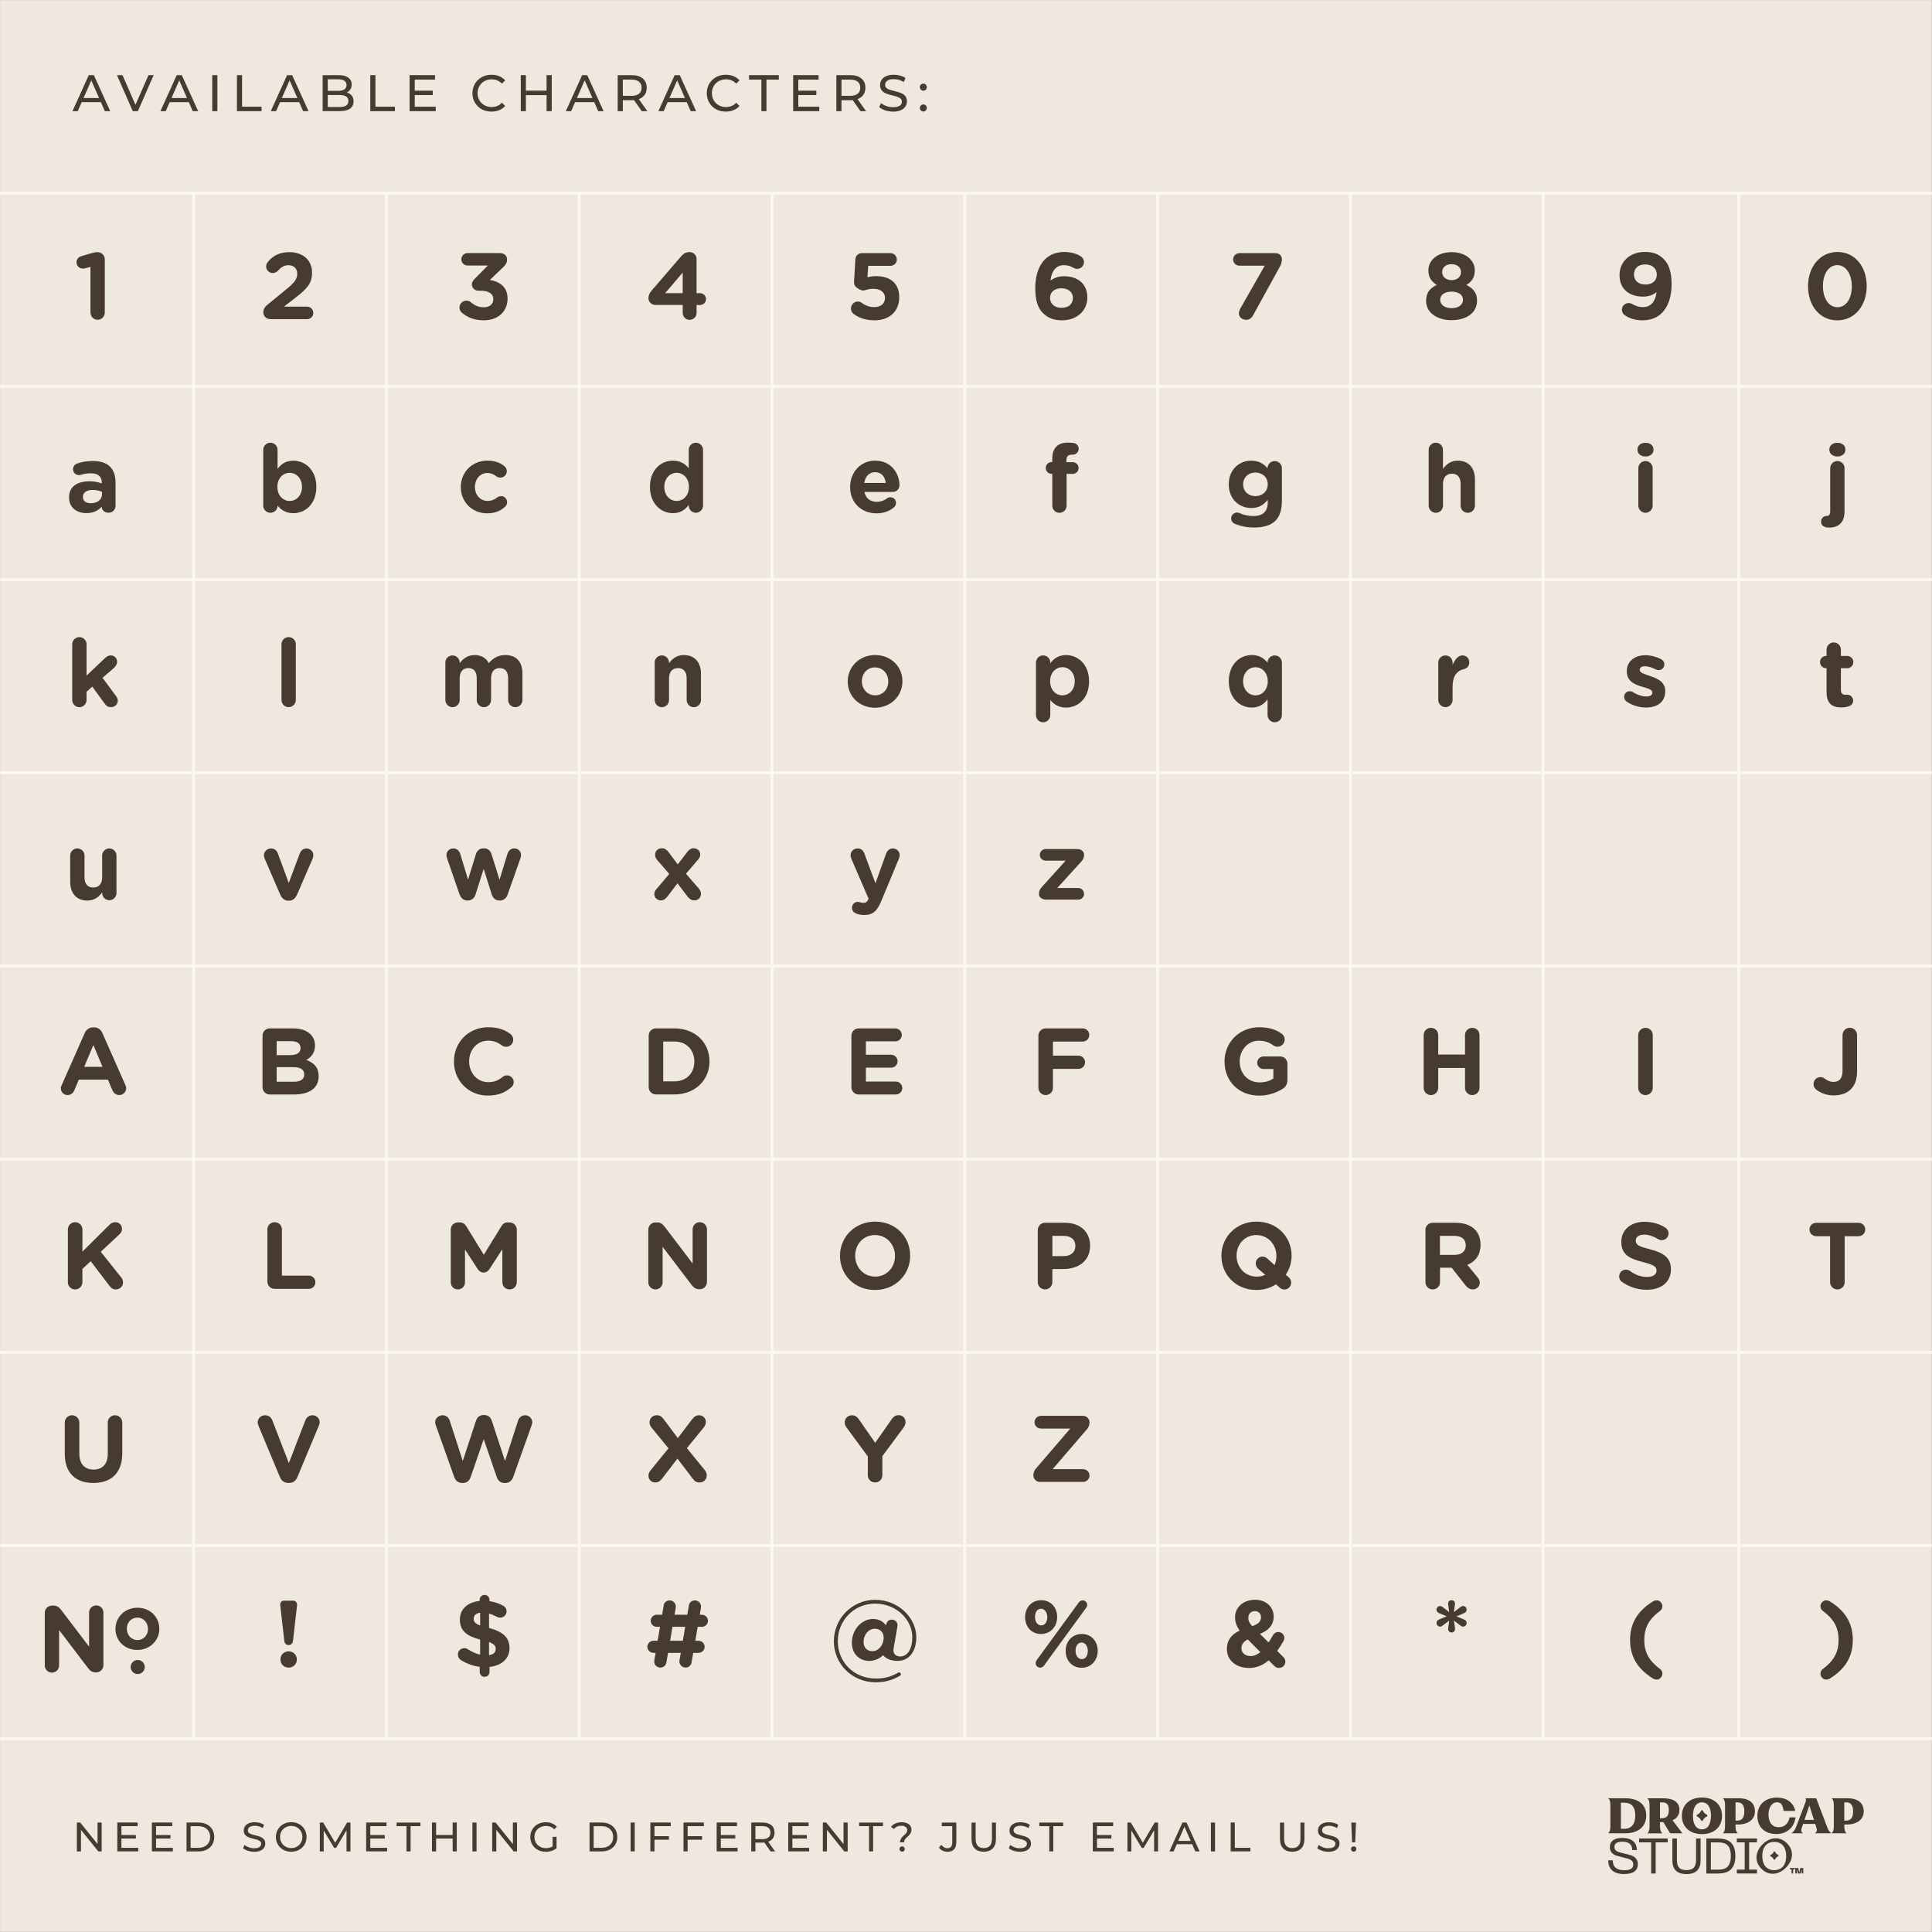 <?xml version="1.0" encoding="UTF-8"?><svg xmlns="http://www.w3.org/2000/svg" viewBox="0 0 669.26 669.26"><rect x="0" y="0" width="669.26" height="669.26" fill="#808080" stroke="none"/><defs><style>.cls-1{fill:none;stroke:#fdf8ef;stroke-miterlimit:10;}.cls-2{fill:#efe8df;}.cls-3{fill:#463a31;}</style></defs><g id="Background"><rect class="cls-2" x=".02" y=".02" width="669.19" height="669.19"/><path class="cls-3" d="M25.1,38.51l5.65-12.48h1.76l5.67,12.48h-1.87l-5.04-11.48h.71l-5.04,11.48h-1.83ZM27.51,35.39l.48-1.43h7.02l.52,1.43h-8.02Z"/><path class="cls-3" d="M46,38.51l-5.49-12.48h1.92l5.04,11.52h-1.1l5.08-11.52h1.78l-5.47,12.48h-1.76Z"/><path class="cls-3" d="M55.57,38.51l5.65-12.48h1.76l5.67,12.48h-1.87l-5.04-11.48h.71l-5.04,11.48h-1.83ZM57.97,35.39l.48-1.43h7.02l.52,1.43h-8.02Z"/><path class="cls-3" d="M73.52,38.51v-12.48h1.78v12.48h-1.78Z"/><path class="cls-3" d="M82.08,38.51v-12.48h1.78v10.93h6.75v1.55h-8.53Z"/><path class="cls-3" d="M93.8,38.51l5.65-12.48h1.76l5.67,12.48h-1.87l-5.04-11.48h.71l-5.04,11.48h-1.83ZM96.2,35.39l.48-1.43h7.02l.52,1.43h-8.02Z"/><path class="cls-3" d="M111.76,38.51v-12.48h5.59c1.44,0,2.54.29,3.31.86.77.58,1.16,1.36,1.16,2.36,0,.68-.15,1.25-.45,1.71-.3.46-.71.82-1.22,1.07-.51.25-1.06.37-1.66.37l.32-.54c.71,0,1.34.12,1.89.37.55.25.98.62,1.3,1.1s.48,1.08.48,1.79c0,1.07-.4,1.9-1.2,2.49-.8.59-1.99.88-3.57.88h-5.95ZM113.54,37.07h4.1c.99,0,1.74-.17,2.26-.5.52-.33.78-.86.78-1.57s-.26-1.25-.78-1.59c-.52-.33-1.28-.5-2.26-.5h-4.26v-1.44h3.81c.9,0,1.6-.17,2.1-.5.5-.33.75-.83.75-1.5s-.25-1.16-.75-1.5c-.5-.33-1.2-.5-2.1-.5h-3.65v9.59Z"/><path class="cls-3" d="M128.27,38.51v-12.48h1.78v10.93h6.75v1.55h-8.53Z"/><path class="cls-3" d="M141.89,38.51v-12.48h8.8v1.55h-7.02v9.38h7.27v1.55h-9.05ZM143.51,32.93v-1.52h6.41v1.52h-6.41Z"/><path class="cls-3" d="M170.25,38.66c-.95,0-1.83-.16-2.63-.47-.8-.31-1.5-.76-2.08-1.34-.59-.58-1.05-1.25-1.38-2.02-.33-.77-.5-1.62-.5-2.55s.17-1.78.5-2.55c.33-.77.79-1.45,1.39-2.02.59-.58,1.29-1.02,2.09-1.34s1.68-.47,2.63-.47,1.85.16,2.66.49c.81.33,1.5.81,2.08,1.45l-1.16,1.12c-.47-.5-1.01-.87-1.6-1.11-.59-.24-1.23-.37-1.91-.37s-1.35.12-1.95.36c-.6.24-1.12.57-1.56,1-.44.43-.78.94-1.02,1.52s-.37,1.23-.37,1.92.12,1.33.37,1.92.58,1.1,1.02,1.52c.44.43.96.76,1.56,1,.6.24,1.25.36,1.95.36s1.31-.12,1.91-.37c.59-.24,1.13-.62,1.6-1.13l1.16,1.12c-.57.64-1.26,1.13-2.08,1.46-.81.33-1.71.5-2.68.5Z"/><path class="cls-3" d="M180.4,38.51v-12.48h1.78v12.48h-1.78ZM182.01,32.95v-1.55h7.5v1.55h-7.5ZM189.34,38.51v-12.48h1.78v12.48h-1.78Z"/><path class="cls-3" d="M196.01,38.51l5.65-12.48h1.76l5.67,12.48h-1.87l-5.04-11.48h.71l-5.04,11.48h-1.83ZM198.41,35.39l.48-1.43h7.02l.52,1.43h-8.02Z"/><path class="cls-3" d="M213.97,38.51v-12.48h4.86c1.61,0,2.89.38,3.81,1.15.93.77,1.39,1.83,1.39,3.2,0,.9-.21,1.68-.62,2.33-.42.65-1.01,1.14-1.78,1.49-.77.34-1.71.52-2.8.52h-3.88l.8-.82v4.62h-1.78ZM215.75,34.07l-.8-.87h3.83c1.14,0,2-.25,2.59-.74.59-.49.88-1.19.88-2.08s-.29-1.58-.88-2.07-1.45-.73-2.59-.73h-3.83l.8-.89v7.38ZM222.3,38.51l-3.17-4.53h1.91l3.21,4.53h-1.94Z"/><path class="cls-3" d="M228.06,38.51l5.65-12.48h1.76l5.67,12.48h-1.87l-5.04-11.48h.71l-5.04,11.48h-1.83ZM230.47,35.39l.48-1.43h7.02l.52,1.43h-8.02Z"/><path class="cls-3" d="M251.42,38.66c-.95,0-1.83-.16-2.63-.47-.8-.31-1.5-.76-2.08-1.34-.59-.58-1.05-1.25-1.38-2.02-.33-.77-.5-1.62-.5-2.55s.17-1.78.5-2.55c.33-.77.79-1.45,1.39-2.02.59-.58,1.29-1.02,2.09-1.34s1.68-.47,2.63-.47,1.85.16,2.66.49c.81.33,1.5.81,2.08,1.45l-1.16,1.12c-.47-.5-1.01-.87-1.6-1.11-.59-.24-1.23-.37-1.91-.37s-1.35.12-1.95.36c-.6.24-1.12.57-1.56,1-.44.43-.78.94-1.02,1.52s-.37,1.23-.37,1.92.12,1.33.37,1.92.58,1.1,1.02,1.52c.44.43.96.76,1.56,1,.6.24,1.25.36,1.95.36s1.31-.12,1.91-.37c.59-.24,1.13-.62,1.6-1.13l1.16,1.12c-.57.64-1.26,1.13-2.08,1.46-.81.33-1.71.5-2.68.5Z"/><path class="cls-3" d="M263.75,38.51v-10.93h-4.28v-1.55h10.32v1.55h-4.28v10.93h-1.76Z"/><path class="cls-3" d="M274.76,38.51v-12.48h8.8v1.55h-7.02v9.38h7.27v1.55h-9.05ZM276.38,32.93v-1.52h6.41v1.52h-6.41Z"/><path class="cls-3" d="M289.72,38.51v-12.48h4.86c1.62,0,2.89.38,3.81,1.15.93.77,1.39,1.83,1.39,3.2,0,.9-.21,1.68-.62,2.33-.42.65-1.01,1.14-1.78,1.49-.77.34-1.71.52-2.8.52h-3.88l.8-.82v4.62h-1.78ZM291.5,34.07l-.8-.87h3.83c1.14,0,2-.25,2.59-.74.59-.49.88-1.19.88-2.08s-.29-1.58-.88-2.07-1.45-.73-2.59-.73h-3.83l.8-.89v7.38ZM298.06,38.51l-3.17-4.53h1.91l3.21,4.53h-1.94Z"/><path class="cls-3" d="M309.34,38.66c-.95,0-1.86-.15-2.73-.44-.87-.29-1.55-.67-2.05-1.13l.66-1.39c.47.42,1.08.76,1.82,1.03.74.27,1.5.41,2.3.41.72,0,1.31-.08,1.76-.25.45-.17.78-.4,1-.69.21-.29.32-.62.32-.99,0-.43-.14-.77-.42-1.03-.28-.26-.64-.47-1.09-.63-.45-.16-.94-.3-1.47-.42-.53-.12-1.07-.26-1.61-.42-.54-.16-1.03-.37-1.48-.61-.45-.25-.81-.59-1.08-1.01-.27-.42-.41-.97-.41-1.63s.17-1.23.51-1.77.86-.97,1.57-1.3c.71-.33,1.61-.49,2.7-.49.72,0,1.44.1,2.16.29.71.19,1.33.46,1.85.82l-.59,1.43c-.54-.36-1.1-.62-1.69-.78s-1.17-.24-1.73-.24c-.7,0-1.28.09-1.73.27-.45.18-.78.42-.99.71s-.31.63-.31,1c0,.44.14.79.42,1.05.28.26.64.47,1.09.62.45.15.94.29,1.47.42.53.12,1.07.26,1.61.42.54.15,1.03.36,1.48.61.45.25.8.58,1.08,1,.27.42.41.95.41,1.6s-.17,1.22-.52,1.76c-.34.54-.88.98-1.59,1.3-.72.33-1.62.49-2.72.49Z"/><path class="cls-3" d="M319.87,31.42c-.33,0-.62-.12-.86-.35-.24-.23-.36-.53-.36-.88s.12-.65.36-.87.52-.34.86-.34.6.11.83.34.35.52.35.87-.12.65-.35.88c-.23.23-.51.35-.83.35ZM319.87,38.62c-.33,0-.62-.12-.86-.35s-.36-.53-.36-.88.12-.65.36-.87c.24-.23.52-.34.86-.34s.6.11.83.34c.23.23.35.52.35.87s-.12.65-.35.88-.51.35-.83.35Z"/><path class="cls-3" d="M26.62,641.34v-10h1.17l6.61,8.21h-.61v-8.21h1.43v10h-1.17l-6.61-8.21h.61v8.21h-1.43Z"/><path class="cls-3" d="M40.63,641.34v-10h7.05v1.24h-5.62v7.51h5.82v1.24h-7.25ZM41.93,636.88v-1.21h5.14v1.21h-5.14Z"/><path class="cls-3" d="M52.62,641.34v-10h7.05v1.24h-5.62v7.51h5.82v1.24h-7.25ZM53.92,636.88v-1.21h5.14v1.21h-5.14Z"/><path class="cls-3" d="M64.61,641.34v-10h4.21c1.07,0,2,.21,2.82.63s1.45,1,1.9,1.76c.45.75.68,1.62.68,2.61s-.23,1.86-.68,2.61c-.45.75-1.08,1.34-1.9,1.76-.81.42-1.75.63-2.82.63h-4.21ZM66.03,640.1h2.7c.83,0,1.54-.16,2.15-.47.6-.31,1.07-.75,1.41-1.32s.5-1.22.5-1.96-.17-1.41-.5-1.97c-.33-.56-.8-1-1.41-1.31-.6-.31-1.32-.47-2.15-.47h-2.7v7.51Z"/><path class="cls-3" d="M88,641.46c-.76,0-1.49-.12-2.18-.35s-1.24-.54-1.64-.91l.53-1.11c.38.33.87.61,1.46.83.59.22,1.2.33,1.84.33.58,0,1.05-.07,1.41-.2.36-.13.63-.32.8-.55s.26-.5.26-.79c0-.34-.11-.62-.33-.83-.22-.21-.51-.38-.87-.51-.36-.13-.75-.24-1.18-.33-.43-.09-.86-.21-1.29-.34-.43-.13-.83-.29-1.18-.49-.36-.2-.64-.47-.86-.81s-.33-.77-.33-1.31.13-.99.41-1.42c.27-.43.69-.78,1.26-1.04s1.29-.39,2.16-.39c.58,0,1.16.08,1.73.23.57.15,1.07.37,1.48.66l-.47,1.14c-.43-.29-.88-.49-1.36-.62-.48-.13-.94-.19-1.38-.19-.56,0-1.02.07-1.38.21-.36.14-.63.33-.79.57-.17.24-.25.5-.25.8,0,.35.11.63.33.84.22.21.51.38.87.5.36.12.75.24,1.18.34.43.1.86.21,1.29.34s.83.29,1.18.49.64.47.86.8c.22.33.33.76.33,1.29s-.14.97-.41,1.41c-.28.43-.7.78-1.28,1.04-.58.26-1.3.39-2.17.39Z"/><path class="cls-3" d="M100.89,641.46c-.76,0-1.47-.13-2.12-.39-.65-.26-1.21-.62-1.69-1.08-.48-.46-.85-1-1.11-1.62-.27-.62-.4-1.29-.4-2.03s.13-1.41.4-2.03c.27-.62.64-1.16,1.11-1.62.48-.46,1.04-.82,1.68-1.08.65-.26,1.36-.39,2.13-.39s1.46.13,2.11.38c.65.25,1.21.61,1.68,1.07s.84,1,1.11,1.63c.26.62.39,1.3.39,2.04s-.13,1.42-.39,2.04c-.26.62-.63,1.16-1.11,1.62-.48.46-1.04.82-1.68,1.07-.65.25-1.35.38-2.11.38ZM100.87,640.19c.56,0,1.08-.09,1.55-.29.47-.19.88-.46,1.23-.81.35-.35.62-.75.81-1.22.2-.47.29-.98.29-1.53s-.1-1.06-.29-1.52c-.19-.46-.47-.87-.81-1.22-.35-.35-.76-.62-1.23-.81-.47-.19-.99-.29-1.55-.29s-1.06.1-1.53.29-.88.46-1.23.81c-.35.35-.63.76-.82,1.22-.2.46-.29.97-.29,1.52s.1,1.06.29,1.53c.19.47.47.87.82,1.22.35.35.76.62,1.23.81s.98.29,1.53.29Z"/><path class="cls-3" d="M110.79,641.34v-10h1.17l4.48,7.55h-.63l4.42-7.55h1.17v10s-1.36,0-1.36,0v-7.84s.31,0,.31,0l-3.94,6.63h-.66l-3.97-6.63h.36v7.84h-1.37Z"/><path class="cls-3" d="M126.84,641.34v-10h7.05v1.24h-5.62v7.51h5.82v1.24h-7.25ZM128.14,636.88v-1.21h5.14v1.21h-5.14Z"/><path class="cls-3" d="M140.82,641.34v-8.75h-3.43v-1.24h8.26v1.24h-3.42v8.75h-1.41Z"/><path class="cls-3" d="M149.64,641.34v-10h1.43v10h-1.43ZM150.92,636.89v-1.24h6.01v1.24h-6.01ZM156.8,641.34v-10h1.43v10h-1.43Z"/><path class="cls-3" d="M163.65,641.34v-10h1.43v10h-1.43Z"/><path class="cls-3" d="M170.5,641.34v-10h1.17l6.61,8.21h-.61v-8.21h1.43v10h-1.17l-6.61-8.21h.61v8.21h-1.43Z"/><path class="cls-3" d="M189.02,641.46c-.77,0-1.48-.13-2.13-.38-.65-.25-1.21-.61-1.68-1.07-.48-.46-.85-1-1.11-1.62-.27-.62-.4-1.3-.4-2.04s.13-1.42.4-2.04c.27-.62.64-1.16,1.12-1.62s1.04-.82,1.69-1.07c.65-.25,1.36-.38,2.14-.38s1.51.13,2.17.39c.66.26,1.21.64,1.67,1.16l-.88.89c-.41-.4-.85-.69-1.33-.88-.48-.19-1-.28-1.56-.28s-1.1.1-1.59.29c-.49.19-.91.46-1.27.8-.36.34-.63.75-.83,1.22-.2.47-.29.98-.29,1.54s.1,1.05.29,1.52c.19.47.47.88.83,1.23.36.35.78.62,1.26.81.49.19,1.01.29,1.58.29.53,0,1.04-.08,1.53-.25.49-.17.94-.44,1.36-.83l.81,1.08c-.49.42-1.07.74-1.73.95-.66.21-1.34.32-2.05.32ZM192.8,640.19l-1.37-.19v-3.71h1.37v3.9Z"/><path class="cls-3" d="M204.22,641.34v-10h4.21c1.07,0,2,.21,2.82.63s1.45,1,1.9,1.76c.45.75.68,1.62.68,2.61s-.23,1.86-.68,2.61c-.45.75-1.08,1.34-1.9,1.76-.81.42-1.75.63-2.82.63h-4.21ZM205.65,640.1h2.7c.83,0,1.54-.16,2.15-.47.6-.31,1.07-.75,1.41-1.32s.5-1.22.5-1.96-.17-1.41-.5-1.97c-.33-.56-.8-1-1.41-1.31-.6-.31-1.32-.47-2.15-.47h-2.7v7.51Z"/><path class="cls-3" d="M218.44,641.34v-10h1.43v10h-1.43Z"/><path class="cls-3" d="M225.29,641.34v-10h7.05v1.24h-5.62v8.75h-1.43ZM226.57,637.3v-1.23h5.15v1.23h-5.15Z"/><path class="cls-3" d="M236.77,641.34v-10h7.05v1.24h-5.62v8.75h-1.43ZM238.06,637.3v-1.23h5.15v1.23h-5.15Z"/><path class="cls-3" d="M248.26,641.34v-10h7.05v1.24h-5.62v7.51h5.82v1.24h-7.25ZM249.56,636.88v-1.21h5.14v1.21h-5.14Z"/><path class="cls-3" d="M260.25,641.34v-10h3.9c1.29,0,2.31.31,3.05.92s1.11,1.47,1.11,2.56c0,.72-.17,1.35-.5,1.86-.33.52-.81.92-1.43,1.19-.62.28-1.37.42-2.24.42h-3.11l.64-.66v3.7h-1.43ZM261.68,637.79l-.64-.7h3.07c.91,0,1.61-.2,2.08-.59.47-.39.71-.95.71-1.66s-.24-1.27-.71-1.66c-.47-.39-1.16-.59-2.08-.59h-3.07l.64-.71v5.91ZM266.93,641.34l-2.54-3.63h1.53l2.57,3.63h-1.56Z"/><path class="cls-3" d="M273.05,641.34v-10h7.05v1.24h-5.62v7.51h5.82v1.24h-7.25ZM274.35,636.88v-1.21h5.14v1.21h-5.14Z"/><path class="cls-3" d="M285.04,641.34v-10h1.17l6.61,8.21h-.61v-8.21h1.43v10h-1.17l-6.61-8.21h.61v8.21h-1.43Z"/><path class="cls-3" d="M301.04,641.34v-8.75h-3.43v-1.24h8.26v1.24h-3.42v8.75h-1.41Z"/><path class="cls-3" d="M311.77,638.19c0-.37.06-.7.19-.97.12-.28.28-.52.46-.74.19-.22.39-.42.61-.61s.42-.37.61-.56c.19-.19.34-.38.46-.59.12-.21.18-.45.18-.73,0-.46-.18-.83-.54-1.11-.36-.29-.86-.43-1.5-.43-.57,0-1.07.1-1.48.29-.42.19-.78.47-1.07.84l-1.04-.74c.4-.5.91-.9,1.53-1.18.62-.28,1.34-.42,2.17-.42.68,0,1.28.1,1.78.31.5.21.9.5,1.18.87.28.38.42.83.42,1.36,0,.4-.06.74-.19,1.03-.12.29-.28.54-.47.76-.19.22-.39.42-.61.61-.21.19-.42.38-.61.57-.19.19-.35.4-.47.63-.12.23-.19.5-.19.81h-1.43ZM312.5,641.43c-.27,0-.49-.09-.66-.27-.18-.18-.26-.4-.26-.64,0-.27.09-.49.26-.66.18-.17.4-.26.66-.26s.49.08.66.26.26.39.26.66c0,.25-.09.46-.26.64-.17.18-.39.27-.66.27Z"/><path class="cls-3" d="M328.17,641.46c-.59,0-1.14-.12-1.66-.37-.51-.25-.93-.6-1.26-1.07l.83-.97c.28.38.59.67.93.88.35.2.73.31,1.15.31,1.14,0,1.71-.68,1.71-2.03v-5.61h-3.61v-1.24h5.02v6.78c0,1.11-.26,1.95-.79,2.5-.53.55-1.31.83-2.33.83Z"/><path class="cls-3" d="M340.77,641.46c-1.31,0-2.35-.38-3.1-1.13-.75-.75-1.13-1.85-1.13-3.3v-5.68h1.43v5.63c0,1.11.25,1.93.74,2.44.49.51,1.18.77,2.08.77s1.6-.26,2.09-.77c.49-.51.74-1.33.74-2.44v-5.63h1.38v5.68c0,1.45-.37,2.55-1.12,3.3-.75.75-1.78,1.13-3.1,1.13Z"/><path class="cls-3" d="M353.26,641.46c-.76,0-1.49-.12-2.18-.35s-1.24-.54-1.64-.91l.53-1.11c.38.33.87.61,1.46.83.59.22,1.2.33,1.84.33.58,0,1.05-.07,1.41-.2.36-.13.63-.32.8-.55s.26-.5.26-.79c0-.34-.11-.62-.33-.83-.22-.21-.51-.38-.87-.51-.36-.13-.75-.24-1.18-.33-.43-.09-.86-.21-1.29-.34-.43-.13-.83-.29-1.18-.49-.36-.2-.64-.47-.86-.81s-.33-.77-.33-1.31.13-.99.41-1.42c.27-.43.69-.78,1.26-1.04s1.29-.39,2.16-.39c.58,0,1.16.08,1.73.23.57.15,1.07.37,1.48.66l-.47,1.14c-.43-.29-.88-.49-1.36-.62-.48-.13-.94-.19-1.38-.19-.56,0-1.02.07-1.38.21-.36.14-.63.33-.79.57-.17.24-.25.5-.25.8,0,.35.11.63.33.84.22.21.51.38.87.5.36.12.75.24,1.18.34.43.1.86.21,1.29.34s.83.29,1.18.49.64.47.86.8c.22.33.33.76.33,1.29s-.14.97-.41,1.41c-.28.43-.7.78-1.28,1.04-.58.26-1.3.39-2.18.39Z"/><path class="cls-3" d="M363.47,641.34v-8.75h-3.43v-1.24h8.26v1.24h-3.42v8.75h-1.41Z"/><path class="cls-3" d="M378.56,641.34v-10h7.05v1.24h-5.62v7.51h5.82v1.24h-7.25ZM379.86,636.88v-1.21h5.14v1.21h-5.14Z"/><path class="cls-3" d="M390.55,641.34v-10h1.17l4.48,7.55h-.63l4.42-7.55h1.17v10s-1.36,0-1.36,0v-7.84s.31,0,.31,0l-3.94,6.63h-.66l-3.97-6.63h.36v7.84h-1.37Z"/><path class="cls-3" d="M405.09,641.34l4.52-10h1.41l4.54,10h-1.5l-4.04-9.2h.57l-4.04,9.2h-1.47ZM407.02,638.84l.39-1.14h5.62l.41,1.14h-6.42Z"/><path class="cls-3" d="M419.47,641.34v-10h1.43v10h-1.43Z"/><path class="cls-3" d="M426.32,641.34v-10h1.43v8.75h5.41v1.24h-6.84Z"/><path class="cls-3" d="M447.63,641.46c-1.31,0-2.34-.38-3.1-1.13-.75-.75-1.13-1.85-1.13-3.3v-5.68h1.43v5.63c0,1.11.25,1.93.74,2.44.49.51,1.18.77,2.08.77s1.6-.26,2.09-.77c.49-.51.74-1.33.74-2.44v-5.63h1.38v5.68c0,1.45-.37,2.55-1.12,3.3-.75.75-1.78,1.13-3.1,1.13Z"/><path class="cls-3" d="M460.12,641.46c-.76,0-1.49-.12-2.18-.35s-1.24-.54-1.64-.91l.53-1.11c.38.33.87.61,1.46.83.59.22,1.2.33,1.84.33.58,0,1.05-.07,1.41-.2.36-.13.63-.32.8-.55s.26-.5.26-.79c0-.34-.11-.62-.33-.83-.22-.21-.51-.38-.87-.51-.36-.13-.75-.24-1.18-.33-.43-.09-.86-.21-1.29-.34-.43-.13-.83-.29-1.18-.49-.36-.2-.64-.47-.86-.81s-.33-.77-.33-1.31.13-.99.41-1.42c.27-.43.69-.78,1.26-1.04s1.29-.39,2.16-.39c.58,0,1.16.08,1.73.23.57.15,1.07.37,1.48.66l-.47,1.14c-.43-.29-.88-.49-1.36-.62-.48-.13-.94-.19-1.38-.19-.56,0-1.02.07-1.38.21-.36.14-.63.33-.79.57-.17.24-.25.5-.25.8,0,.35.11.63.33.84.22.21.51.38.87.5.36.12.75.24,1.18.34.43.1.86.21,1.29.34s.83.29,1.18.49.64.47.86.8c.22.33.33.76.33,1.29s-.14.97-.41,1.41c-.28.43-.7.78-1.28,1.04-.58.26-1.3.39-2.18.39Z"/><path class="cls-3" d="M468.93,641.43c-.27,0-.49-.09-.67-.27s-.27-.4-.27-.64c0-.27.09-.49.27-.66.18-.17.4-.26.67-.26s.49.08.66.26c.17.17.26.39.26.66,0,.25-.08.46-.26.64-.17.18-.39.27-.66.27ZM468.37,638.19l-.26-6.84h1.61l-.27,6.84h-1.08Z"/><line class="cls-1" x1="67.07" y1="66.94" x2="67.07" y2="602.29"/><line class="cls-1" x1="133.85" y1="66.94" x2="133.85" y2="602.29"/><line class="cls-1" x1="200.64" y1="66.94" x2="200.64" y2="602.29"/><line class="cls-1" x1="267.42" y1="66.94" x2="267.42" y2="602.29"/><line class="cls-1" x1="334.2" y1="66.94" x2="334.2" y2="602.29"/><line class="cls-1" x1="400.99" y1="66.94" x2="400.99" y2="602.29"/><line class="cls-1" x1="467.77" y1="66.94" x2="467.77" y2="602.29"/><line class="cls-1" x1="534.55" y1="66.94" x2="534.55" y2="602.29"/><line class="cls-1" x1="602.29" y1="66.94" x2="602.29" y2="602.29"/><line class="cls-1" x1="669.2" y1="66.94" x2=".02" y2="66.94"/><line class="cls-1" x1="669.2" y1="133.85" x2=".02" y2="133.85"/><line class="cls-1" x1="669.2" y1="200.77" x2=".02" y2="200.77"/><line class="cls-1" x1="669.2" y1="267.69" x2=".02" y2="267.69"/><line class="cls-1" x1="669.2" y1="334.61" x2=".02" y2="334.61"/><line class="cls-1" x1="669.2" y1="401.53" x2=".02" y2="401.53"/><line class="cls-1" x1="669.2" y1="468.45" x2=".02" y2="468.45"/><line class="cls-1" x1="669.2" y1="535.37" x2=".02" y2="535.37"/><line class="cls-1" x1="669.2" y1="602.29" x2=".02" y2="602.29"/><path class="cls-3" d="M570.27,628.91c0-3.85-2.73-5.98-7.31-5.98h-5.82v.08c.56.46.71,1.25.71,2.6v6.78c0,1.33-.14,2.13-.71,2.6v.08h5.77c4.58,0,7.36-2.29,7.36-6.16ZM562.66,633.52h-1.17v-9.06h1.17c2.45,0,3.82,1.44,3.82,4.46s-1.43,4.6-3.82,4.6Z"/><path class="cls-3" d="M589.58,635.35c4.17,0,6.94-2.45,6.94-6.32s-2.77-6.35-6.94-6.35-6.97,2.45-6.97,6.32,2.77,6.35,6.97,6.35ZM589.58,624.34c2.02,0,3.11,1.78,3.11,4.66s-1.09,4.7-3.11,4.7-3.13-1.78-3.13-4.66,1.09-4.7,3.13-4.7Z"/><path class="cls-3" d="M615.31,635.32c3.69,0,6.2-2.21,6.68-5.77h-2.07c-.37,2.08-1.7,3.41-3.74,3.41-2.18,0-3.56-1.52-3.56-4.39,0-2.36,1.12-4.25,2.98-4.25,1.6,0,1.99,1.31,2.27,3h4.03c-.71-3.08-3.17-4.62-6.38-4.62-3.83,0-6.75,2.31-6.75,6.33s2.66,6.28,6.52,6.28Z"/><path class="cls-3" d="M622.15,632.95c-.4,1.07-.96,1.68-1.52,2.05v.06h3.93v-.06c-.69-.35-.74-.9-.37-1.96l.42-1.22h4.2l.4,1.28c.27.91.26,1.51-.48,1.88v.08h5.59v-.08c-.58-.35-.99-1.03-1.31-1.89l-3.85-10.16h-3.69c.14.35.18.79.02,1.23l-3.33,8.78ZM626.78,625.41l1.59,5.02h-3.29l1.7-5.02Z"/><path class="cls-3" d="M639.96,622.93h-5.42v.08c.56.46.71,1.25.71,2.6v6.78c0,1.33-.14,2.13-.71,2.6v.08h5.08v-.08c-.59-.46-.74-1.27-.74-2.6v-.36h.82c3.53,0,5.9-1.67,5.9-4.57s-2.02-4.53-5.64-4.53ZM639.46,630.67h-.58v-6.31h.77c1.49,0,2.28,1.01,2.28,3.1,0,2.39-.93,3.21-2.47,3.21Z"/><path class="cls-3" d="M575.78,634.98c-.59-.46-.74-1.27-.74-2.6v-1.18h.82c.12,0,.23,0,.34,0l2.36,3.87h4.14v-.13l-3.32-4.38c1.5-.68,2.39-1.88,2.39-3.58,0-2.72-2.02-4.04-5.64-4.04h-5.42v.08c.56.46.71,1.25.71,2.6v6.78c0,1.33-.14,2.13-.71,2.6v.08h5.08v-.08ZM575.04,624.36h.77c1.49,0,2.28.61,2.28,2.62,0,2.28-.93,2.87-2.47,2.87h-.58v-5.49Z"/><path class="cls-3" d="M601.94,634.98c-.59-.46-.74-1.27-.74-2.6v-.36h.82c3.53,0,5.9-1.67,5.9-4.57s-2.02-4.53-5.64-4.53h-5.42v.08c.56.46.71,1.25.71,2.6v6.78c0,1.33-.14,2.13-.71,2.6v.08h5.08v-.08ZM601.2,624.36h.77c1.49,0,2.28,1.01,2.28,3.1,0,2.39-.93,3.21-2.47,3.21h-.58v-6.31Z"/><path class="cls-3" d="M587.88,629.22l.27.15c.42.23.76.57.99.99l.15.27c.12.23.45.23.58,0l.15-.27c.23-.42.57-.76.99-.99l.27-.15c.23-.12.23-.45,0-.58l-.27-.15c-.42-.23-.76-.57-.99-.99l-.15-.27c-.12-.23-.45-.23-.58,0l-.15.27c-.23.42-.57.76-.99.99l-.27.15c-.23.12-.23.45,0,.58Z"/><path class="cls-3" d="M562.67,649.19c-3.68,0-5.57-1.7-5.57-4.75h1.58c0,2.32,1.36,3.42,4.03,3.42,2.1,0,3.08-.67,3.08-2.01,0-.95-.62-1.67-2.03-2.03l-3.39-.88c-1.91-.5-2.7-1.6-2.7-3.05,0-2.1,1.51-3.22,4.3-3.22,3.3,0,5.04,1.58,5.04,4.2h-1.6c0-1.93-1.15-2.89-3.44-2.89-1.77,0-2.72.6-2.72,1.84,0,.86.52,1.51,1.84,1.86l3.35.84c1.96.5,2.92,1.63,2.92,3.23,0,2.17-1.46,3.42-4.7,3.42Z"/><path class="cls-3" d="M577.7,636.87v1.34h-4.16v10.79h-1.57v-10.79h-4.18v-1.34h9.91Z"/><path class="cls-3" d="M579.32,636.87h1.57v7.29c0,2.43.77,3.66,3.3,3.66s3.34-1.24,3.34-3.66v-7.29h1.57v7.62c0,3.03-1.57,4.7-4.9,4.7s-4.87-1.67-4.87-4.7v-7.62Z"/><path class="cls-3" d="M591.09,636.87h3.91c2.99,0,6.14.84,6.14,6.06s-3.15,6.07-6.14,6.07h-3.91v-12.13ZM594.99,647.66c2.15,0,4.58-.34,4.58-4.73s-2.44-4.71-4.58-4.71h-2.34v9.44h2.34Z"/><path class="cls-3" d="M608.63,636.87v1.34h-2.72v9.44h2.72v1.34h-6.98v-1.34h2.72v-9.44h-2.72v-1.34h6.98Z"/><path class="cls-3" d="M619.04,638.54c2.54,2.55,2.12,5.95-.4,8.45-2.52,2.51-5.93,2.92-8.47.37-2.54-2.55-2.13-5.97.4-8.48s5.93-2.89,8.47-.35ZM614.61,647.84c2.79,0,4.15-2.05,4.15-4.9s-1.36-4.89-4.15-4.89-4.15,2.05-4.15,4.89,1.36,4.9,4.15,4.9Z"/><path class="cls-3" d="M621.73,647.58h-.57v1.41h-.54v-1.41h-.57v-.49h1.69v.49ZM622.93,647.09l.35,1.62.36-1.62h1.03v1.9h-.54v-1.58l-.36,1.58h-.97l-.37-1.58v1.58h-.54v-1.9h1.04Z"/><path class="cls-3" d="M613.34,643.02l.21.11c.33.18.6.45.78.78l.11.21c.1.18.35.18.45,0l.11-.21c.18-.33.45-.6.78-.78l.21-.11c.18-.1.18-.35,0-.45l-.21-.11c-.33-.18-.6-.45-.78-.78l-.11-.21c-.1-.18-.35-.18-.45,0l-.11.21c-.18.33-.45.6-.78.78l-.21.11c-.18.1-.18.35,0,.45Z"/></g><g id="Glyphs"><path class="cls-3" d="M25.02,223.18c0-1.37,1.11-2.48,2.48-2.48s2.48,1.11,2.48,2.48v10.86l6.21-5.89c.72-.69,1.31-1.11,2.19-1.11,1.34,0,2.19,1.08,2.19,2.22,0,.85-.46,1.5-1.14,2.16l-3.92,3.37,4.67,6.31c.42.59.62,1.05.62,1.6,0,1.34-1.08,2.26-2.32,2.26-.98,0-1.57-.33-2.16-1.14l-4.35-5.98-1.99,1.8v2.84c0,1.37-1.11,2.49-2.48,2.49s-2.48-1.11-2.48-2.49v-19.29Z"/><path class="cls-3" d="M40.36,309.35c0,1.37-1.11,2.49-2.48,2.49s-2.48-1.11-2.48-2.49v-.2c-1.14,1.47-2.61,2.81-5.13,2.81-3.76,0-5.95-2.49-5.95-6.51v-9.06c0-1.37,1.11-2.49,2.48-2.49s2.48,1.11,2.48,2.49v7.49c0,2.35,1.11,3.56,3.01,3.56s3.1-1.21,3.1-3.56v-7.49c0-1.37,1.11-2.49,2.48-2.49s2.48,1.11,2.48,2.49v12.95Z"/><path class="cls-3" d="M97.51,223.18c0-1.37,1.11-2.48,2.48-2.48s2.48,1.11,2.48,2.48v19.29c0,1.37-1.11,2.49-2.48,2.49s-2.48-1.11-2.48-2.49v-19.29Z"/><path class="cls-3" d="M100.12,312h-.26c-1.34,0-2.25-.85-2.81-2.16l-5.36-12.39c-.13-.33-.26-.75-.26-1.21,0-1.18,1.08-2.32,2.42-2.32s2.06.75,2.42,1.77l3.76,10.17,3.82-10.23c.33-.85,1.01-1.7,2.32-1.7s2.38,1.01,2.38,2.35c0,.42-.16.95-.26,1.18l-5.36,12.39c-.56,1.28-1.47,2.16-2.81,2.16Z"/><path class="cls-3" d="M154.27,229.53c0-1.37,1.11-2.49,2.48-2.49s2.48,1.11,2.48,2.49v.2c1.14-1.47,2.65-2.81,5.16-2.81,2.29,0,4.02,1.01,4.93,2.78,1.54-1.8,3.36-2.78,5.75-2.78,3.69,0,5.91,2.22,5.91,6.44v9.12c0,1.37-1.11,2.49-2.48,2.49s-2.48-1.11-2.48-2.49v-7.49c0-2.35-1.05-3.56-2.91-3.56s-3,1.21-3,3.56v7.49c0,1.37-1.11,2.49-2.48,2.49s-2.48-1.11-2.48-2.49v-7.49c0-2.35-1.05-3.56-2.91-3.56s-3,1.21-3,3.56v7.49c0,1.37-1.11,2.49-2.48,2.49s-2.48-1.11-2.48-2.49v-12.95Z"/><path class="cls-3" d="M159.16,309.74l-4.28-12.36c-.1-.29-.23-.79-.23-1.21,0-1.14.92-2.26,2.38-2.26,1.24,0,2.06.78,2.42,1.93l2.68,8.89,2.74-8.86c.36-1.18,1.27-1.99,2.55-1.99h.29c1.27,0,2.19.82,2.55,1.99l2.78,8.89,2.74-8.96c.33-1.05,1.08-1.9,2.38-1.9,1.37,0,2.32,1.05,2.32,2.29,0,.33-.1.78-.16,1.01l-4.41,12.52c-.52,1.54-1.54,2.22-2.74,2.22h-.16c-1.21,0-2.22-.69-2.68-2.13l-2.78-8.83-2.81,8.83c-.46,1.44-1.47,2.13-2.68,2.13h-.16c-1.21,0-2.22-.69-2.74-2.22Z"/><path class="cls-3" d="M226.78,229.53c0-1.37,1.11-2.49,2.48-2.49s2.48,1.11,2.48,2.49v.2c1.14-1.47,2.61-2.81,5.13-2.81,3.76,0,5.95,2.49,5.95,6.51v9.06c0,1.37-1.11,2.49-2.48,2.49s-2.48-1.11-2.48-2.49v-7.49c0-2.35-1.11-3.56-3-3.56s-3.1,1.21-3.1,3.56v7.49c0,1.37-1.11,2.49-2.48,2.49s-2.48-1.11-2.48-2.49v-12.95Z"/><path class="cls-3" d="M227.36,308.04l4.48-5.3-4.08-4.71c-.56-.65-.82-1.24-.82-1.9,0-1.41,1.04-2.29,2.29-2.29.98,0,1.67.46,2.32,1.28l3.23,4.32,3.3-4.32c.59-.72,1.27-1.28,2.16-1.28,1.31,0,2.32.92,2.32,2.16,0,.69-.29,1.21-.69,1.7l-4.25,4.97,4.38,5.04c.55.65.82,1.24.82,1.9,0,1.41-1.05,2.29-2.29,2.29-.98,0-1.67-.46-2.32-1.28l-3.53-4.64-3.53,4.64c-.59.72-1.27,1.28-2.16,1.28-1.31,0-2.32-.92-2.32-2.16,0-.69.26-1.21.69-1.7Z"/><path class="cls-3" d="M293.66,236.1v-.07c0-5.04,4.05-9.12,9.51-9.12s9.44,4.02,9.44,9.06v.07c0,5.04-4.05,9.12-9.51,9.12s-9.44-4.02-9.44-9.06ZM307.71,236.1v-.07c0-2.58-1.86-4.84-4.61-4.84s-4.54,2.19-4.54,4.77v.07c0,2.58,1.86,4.84,4.61,4.84s4.54-2.19,4.54-4.77Z"/><path class="cls-3" d="M296.7,316.51c-.72-.26-1.57-.85-1.57-2.06s.95-2.03,1.96-2.03c.39,0,.62.07.82.13.42.13.69.2,1.05.2.88,0,1.31-.16,1.76-1.05l.16-.39-5.98-13.86c-.13-.33-.26-.82-.26-1.14,0-1.41,1.08-2.39,2.45-2.39,1.24,0,1.96.69,2.38,1.86l3.79,10.2,3.66-10.17c.39-1.05,1.11-1.9,2.38-1.9s2.35.98,2.35,2.29c0,.39-.13.95-.23,1.18l-6.11,14.68c-1.47,3.56-2.94,4.9-5.91,4.9-1.11,0-1.89-.16-2.71-.46Z"/><path class="cls-3" d="M31.33,92.46l-1.76.46c-.26.07-.62.13-.88.13-1.18,0-2.19-.98-2.19-2.16,0-1.01.65-1.86,1.67-2.16l3.23-.95c.95-.26,1.67-.43,2.35-.43h.07c1.37,0,2.48,1.11,2.48,2.49v18.44c0,1.37-1.11,2.48-2.48,2.48s-2.48-1.11-2.48-2.48v-15.83Z"/><path class="cls-3" d="M23.92,172.39v-.07c0-3.83,2.91-5.59,7.06-5.59,1.76,0,3.04.29,4.28.72v-.29c0-2.06-1.27-3.2-3.76-3.2-1.37,0-2.48.2-3.43.49-.29.1-.49.13-.72.13-1.14,0-2.06-.88-2.06-2.03,0-.88.56-1.63,1.34-1.93,1.57-.59,3.27-.92,5.59-.92,2.71,0,4.67.72,5.91,1.96,1.31,1.31,1.9,3.24,1.9,5.59v7.98c0,1.34-1.08,2.39-2.42,2.39-1.44,0-2.38-1.01-2.38-2.06v-.03c-1.21,1.34-2.88,2.22-5.29,2.22-3.3,0-6.01-1.9-6.01-5.36ZM35.32,171.25v-.88c-.85-.39-1.96-.65-3.17-.65-2.12,0-3.43.85-3.43,2.42v.07c0,1.34,1.11,2.12,2.71,2.12,2.32,0,3.89-1.27,3.89-3.07Z"/><path class="cls-3" d="M92.52,105.67l6.5-5.33c2.84-2.32,3.95-3.6,3.95-5.49s-1.27-2.98-3.07-2.98c-1.44,0-2.45.62-3.72,1.99-.33.36-.91.72-1.7.72-1.27,0-2.29-1.01-2.29-2.29,0-.56.23-1.14.59-1.57,1.83-2.13,3.99-3.37,7.45-3.37,4.74,0,7.87,2.78,7.87,7.06v.07c0,3.83-1.96,5.72-6.01,8.86l-3.72,2.88h7.97c1.21,0,2.19.98,2.19,2.19s-.98,2.16-2.19,2.16h-12.41c-1.57,0-2.71-.88-2.71-2.39,0-.98.46-1.83,1.31-2.52Z"/><path class="cls-3" d="M91.19,155.85c0-1.37,1.11-2.49,2.48-2.49s2.48,1.11,2.48,2.49v6.57c1.21-1.63,2.88-2.84,5.46-2.84,4.08,0,7.97,3.2,7.97,9.06v.07c0,5.85-3.82,9.06-7.97,9.06-2.65,0-4.28-1.21-5.46-2.62v.03c0,1.34-1.11,2.45-2.48,2.45s-2.48-1.11-2.48-2.49v-19.29ZM104.61,168.7v-.07c0-2.91-1.96-4.84-4.28-4.84s-4.25,1.93-4.25,4.84v.07c0,2.91,1.93,4.84,4.25,4.84s4.28-1.9,4.28-4.84Z"/><path class="cls-3" d="M160.01,108.35c-.46-.39-.85-1.08-.85-1.8,0-1.31,1.11-2.42,2.42-2.42.72,0,1.21.29,1.6.62,1.31,1.11,2.68,1.7,4.48,1.7,1.89,0,3.23-1.08,3.23-2.78v-.07c0-1.86-1.67-2.91-4.48-2.91h-.78c-1.18,0-2.16-.98-2.16-2.16,0-.69.29-1.27,1.08-2.06l4.44-4.48h-7.02c-1.18,0-2.16-.98-2.16-2.16s.98-2.16,2.16-2.16h11.14c1.47,0,2.55.85,2.55,2.22,0,1.24-.59,1.93-1.5,2.81l-4.48,4.28c3.1.52,6.14,2.16,6.14,6.41v.07c0,4.32-3.14,7.49-8.23,7.49-3.27,0-5.72-1.01-7.58-2.62Z"/><path class="cls-3" d="M159.62,168.76v-.07c0-5,3.82-9.12,9.18-9.12,2.65,0,4.51.72,5.98,1.96.33.26.78.85.78,1.7,0,1.24-1.01,2.22-2.25,2.22-.65,0-1.14-.26-1.44-.49-.88-.69-1.8-1.11-3.1-1.11-2.48,0-4.25,2.19-4.25,4.77v.07c0,2.68,1.73,4.84,4.44,4.84,1.31,0,2.32-.46,3.27-1.21.26-.2.75-.46,1.34-.46,1.18,0,2.09.95,2.09,2.13,0,.65-.29,1.18-.72,1.57-1.47,1.34-3.33,2.26-6.21,2.26-5.26,0-9.11-4.05-9.11-9.06Z"/><path class="cls-3" d="M236.49,105.64h-9.41c-1.34,0-2.45-.98-2.45-2.32,0-1.05.42-1.86,1.18-2.75l9.93-11.54c.95-1.11,1.67-1.7,3.14-1.7,1.34,0,2.42,1.05,2.42,2.39v11.84h1.21c1.14,0,2.06.92,2.06,2.06s-.91,2.03-2.06,2.03h-1.21v2.75c0,1.34-1.08,2.39-2.42,2.39s-2.38-1.05-2.38-2.39v-2.75ZM236.49,101.55v-7.13l-6.08,7.13h6.08Z"/><path class="cls-3" d="M243.54,175.14c0,1.37-1.11,2.49-2.48,2.49s-2.48-1.11-2.48-2.49v-.23c-1.21,1.64-2.88,2.85-5.46,2.85-4.08,0-7.97-3.2-7.97-9.06v-.07c0-5.85,3.82-9.06,7.97-9.06,2.65,0,4.28,1.21,5.46,2.62v-6.34c0-1.37,1.11-2.49,2.48-2.49s2.48,1.11,2.48,2.49v19.29ZM230.12,168.63v.07c0,2.91,1.96,4.84,4.28,4.84s4.25-1.93,4.25-4.84v-.07c0-2.91-1.93-4.84-4.25-4.84s-4.28,1.9-4.28,4.84Z"/><path class="cls-3" d="M295.79,108.81c-.59-.43-1.01-1.08-1.01-1.93,0-1.31,1.08-2.42,2.38-2.42.59,0,.98.16,1.37.46,1.4,1.01,2.74,1.47,4.34,1.47,2.12,0,3.69-1.14,3.69-3.17v-.07c0-1.96-1.67-3.11-4.05-3.11-1.93,0-2.78.59-3.46.59s-1.27-.29-2.29-1.01c-.69-.49-.98-1.18-.91-2.03l.46-7.75c.07-1.21,1.01-2.16,2.22-2.16h9.93c1.21,0,2.22,1.01,2.22,2.22s-1.01,2.19-2.22,2.19h-7.71l-.26,3.96c.92-.23,1.73-.39,3.01-.39,4.51,0,8,2.16,8,7.32v.07c0,4.84-3.5,7.91-8.53,7.91-3.17,0-5.36-.85-7.19-2.16Z"/><path class="cls-3" d="M303.64,177.82c-5.26,0-9.15-3.7-9.15-9.06v-.07c0-5,3.56-9.12,8.66-9.12,5.85,0,8.43,4.81,8.43,8.44,0,1.44-1.01,2.39-2.32,2.39h-9.83c.49,2.26,2.06,3.43,4.28,3.43,1.37,0,2.52-.42,3.53-1.18.36-.26.69-.39,1.21-.39,1.11,0,1.93.85,1.93,1.96,0,.65-.29,1.14-.65,1.47-1.54,1.31-3.53,2.13-6.08,2.13ZM306.85,167.29c-.29-2.22-1.6-3.73-3.69-3.73s-3.4,1.47-3.79,3.73h7.48Z"/><path class="cls-3" d="M358.87,229.53c0-1.37,1.11-2.49,2.48-2.49s2.48,1.11,2.48,2.49v.23c1.21-1.63,2.88-2.84,5.46-2.84,4.08,0,7.97,3.2,7.97,9.06v.07c0,5.85-3.82,9.06-7.97,9.06-2.65,0-4.28-1.21-5.46-2.62v5.23c0,1.37-1.11,2.49-2.48,2.49s-2.48-1.11-2.48-2.49v-18.18ZM372.3,236.03v-.07c0-2.91-1.96-4.84-4.28-4.84s-4.25,1.93-4.25,4.84v.07c0,2.91,1.93,4.84,4.25,4.84s4.28-1.9,4.28-4.84Z"/><path class="cls-3" d="M359.92,309.64v-.1c0-.95.33-1.57,1.11-2.42l8.13-8.99h-6.93c-1.11,0-2.03-.88-2.03-1.99s.92-2.03,2.03-2.03h10.88c1.4,0,2.42.82,2.42,1.99v.1c0,.95-.33,1.57-1.11,2.42l-8.17,8.99h7.25c1.11,0,2.03.92,2.03,2.03s-.92,1.99-2.03,1.99h-11.17c-1.4,0-2.42-.82-2.42-1.99Z"/><path class="cls-3" d="M444.06,247.71c0,1.37-1.11,2.49-2.48,2.49s-2.48-1.11-2.48-2.49v-5.46c-1.21,1.64-2.88,2.85-5.46,2.85-4.08,0-7.97-3.2-7.97-9.06v-.07c0-5.85,3.82-9.06,7.97-9.06,2.65,0,4.28,1.21,5.46,2.62v-.03c0-1.34,1.11-2.45,2.48-2.45s2.48,1.11,2.48,2.49v18.18ZM430.63,235.97v.07c0,2.91,1.96,4.84,4.28,4.84s4.25-1.93,4.25-4.84v-.07c0-2.91-1.93-4.84-4.25-4.84s-4.28,1.9-4.28,4.84Z"/><path class="cls-3" d="M498.23,229.53c0-1.37,1.11-2.49,2.48-2.49s2.48,1.11,2.48,2.49v.78c.72-1.7,1.89-3.27,3.36-3.27s2.42,1.01,2.42,2.42c0,1.31-.85,2.09-1.86,2.32-2.52.59-3.92,2.52-3.92,6.05v4.64c0,1.37-1.11,2.49-2.48,2.49s-2.48-1.11-2.48-2.49v-12.95Z"/><path class="cls-3" d="M563.57,243.1c-.52-.33-.95-.92-.95-1.7,0-1.11.85-1.96,1.96-1.96.36,0,.72.1.98.26,1.67,1.05,3.33,1.57,4.74,1.57s2.09-.52,2.09-1.31v-.07c0-1.08-1.7-1.44-3.63-2.03-2.45-.72-5.23-1.86-5.23-5.26v-.07c0-3.56,2.88-5.56,6.4-5.56,1.83,0,3.72.49,5.42,1.34.72.36,1.18,1.01,1.18,1.86,0,1.11-.88,1.96-1.99,1.96-.36,0-.59-.07-.92-.23-1.4-.69-2.74-1.11-3.79-1.11-1.21,0-1.83.52-1.83,1.21v.07c0,.98,1.67,1.44,3.56,2.09,2.45.82,5.29,1.99,5.29,5.2v.07c0,3.89-2.91,5.66-6.7,5.66-2.16,0-4.48-.62-6.6-1.99Z"/><path class="cls-3" d="M632.74,239.79v-8.31h-.16c-1.18,0-2.12-.95-2.12-2.13s.95-2.13,2.12-2.13h.16v-2.19c0-1.37,1.11-2.48,2.48-2.48s2.48,1.11,2.48,2.48v2.19h2.19c1.18,0,2.12.95,2.12,2.13s-.95,2.13-2.12,2.13h-2.19v7.49c0,1.14.49,1.7,1.6,1.7.16,0,.49-.03.59-.03,1.11,0,2.06.92,2.06,2.06,0,.88-.59,1.6-1.27,1.86-.91.36-1.76.49-2.84.49-3.04,0-5.1-1.21-5.1-5.26Z"/><path class="cls-3" d="M361.34,108.52c-1.67-1.67-2.71-4.12-2.71-8.67v-.07c0-7.06,3.2-12.49,10.03-12.49,2.29,0,4.15.56,5.52,1.37.78.46,1.31,1.14,1.31,2.16,0,1.31-1.08,2.32-2.38,2.32-.42,0-.88-.16-1.24-.36-1.05-.59-1.99-.92-3.37-.92-2.84,0-4.28,2.29-4.61,5.3,1.14-.75,2.48-1.47,4.74-1.47,4.54,0,8.04,2.52,8.04,7.29v.07c0,4.68-3.76,7.91-8.72,7.91-2.97,0-5-.85-6.6-2.45ZM371.66,103.28v-.07c0-1.93-1.5-3.34-3.99-3.34s-3.92,1.37-3.92,3.3v.07c0,1.93,1.5,3.4,3.99,3.4s3.92-1.41,3.92-3.37Z"/><path class="cls-3" d="M364.51,164.15h-.2c-1.14,0-2.06-.88-2.06-2.03s.92-2.06,2.06-2.06h.2v-1.11c0-1.93.49-3.33,1.4-4.25s2.25-1.37,4.02-1.37c.78,0,1.47.03,2.03.13.85.13,1.7.88,1.7,1.99s-.91,2.06-2.03,2.06h-.42c-1.14,0-1.8.59-1.8,1.9v.69h2.16c1.14,0,2.06.88,2.06,2.03s-.92,2.03-2.06,2.03h-2.09v10.99c0,1.37-1.11,2.49-2.48,2.49s-2.48-1.11-2.48-2.49v-10.99Z"/><path class="cls-3" d="M429.62,106.95l8.49-14.91h-8.76c-1.21,0-2.19-.95-2.19-2.16s.98-2.19,2.19-2.19h12.42c1.4,0,2.29.82,2.29,2.26,0,.75-.29,1.67-.72,2.45l-9.18,16.68c-.65,1.21-1.44,1.7-2.42,1.7-1.34,0-2.58-.82-2.58-2.26,0-.43.2-1.11.46-1.57Z"/><path class="cls-3" d="M427.89,181.51c-.85-.33-1.41-1.01-1.41-1.93,0-1.11.92-2.03,2.03-2.03.33,0,.59.07.82.16,1.44.65,2.97,1.05,4.83,1.05,3.4,0,5-1.64,5-4.77v-.85c-1.47,1.77-3.07,2.84-5.72,2.84-4.08,0-7.78-2.98-7.78-8.17v-.07c0-5.23,3.76-8.17,7.78-8.17,2.71,0,4.31,1.14,5.65,2.62v-.03c0-1.34,1.11-2.45,2.48-2.45s2.48,1.11,2.48,2.49v11.28c0,3.14-.75,5.43-2.22,6.9-1.63,1.64-4.15,2.35-7.55,2.35-2.32,0-4.35-.39-6.4-1.21ZM439.16,167.81v-.07c0-2.39-1.86-4.05-4.28-4.05s-4.25,1.67-4.25,4.05v.07c0,2.42,1.83,4.05,4.25,4.05s4.28-1.67,4.28-4.05Z"/><path class="cls-3" d="M494.02,104.3v-.07c0-2.78,1.27-4.41,3.69-5.53-1.76-1.08-2.91-2.55-2.91-5v-.07c0-3.5,3.2-6.28,8.04-6.28s8.04,2.75,8.04,6.28v.07c0,2.45-1.14,3.92-2.91,5,2.32,1.21,3.69,2.68,3.69,5.4v.07c0,4.25-3.76,6.74-8.82,6.74s-8.82-2.62-8.82-6.6ZM506.79,103.9v-.07c0-1.77-1.67-2.81-3.95-2.81s-3.95,1.05-3.95,2.81v.07c0,1.57,1.47,2.85,3.95,2.85s3.95-1.24,3.95-2.85ZM506.11,94.26v-.07c0-1.41-1.21-2.68-3.27-2.68s-3.27,1.24-3.27,2.65v.07c0,1.6,1.27,2.81,3.27,2.81s3.27-1.18,3.27-2.78Z"/><path class="cls-3" d="M494.89,155.85c0-1.37,1.11-2.49,2.48-2.49s2.48,1.11,2.48,2.49v6.54c1.14-1.47,2.61-2.81,5.13-2.81,3.76,0,5.95,2.49,5.95,6.51v9.06c0,1.37-1.11,2.49-2.48,2.49s-2.48-1.11-2.48-2.49v-7.49c0-2.35-1.11-3.56-3-3.56s-3.1,1.21-3.1,3.56v7.49c0,1.37-1.11,2.49-2.48,2.49s-2.48-1.11-2.48-2.49v-19.29Z"/><path class="cls-3" d="M563.02,109.33c-.69-.42-1.18-1.14-1.18-2.06,0-1.31,1.08-2.29,2.38-2.29.49,0,.91.16,1.31.39,1.18.69,2.22,1.01,3.66,1.01,2.81,0,4.31-2.13,4.64-5.2-1.11.95-2.65,1.57-4.64,1.57-4.97,0-8.17-2.75-8.17-7.39v-.07c0-4.61,3.56-8.01,8.72-8.01,3.07,0,4.87.75,6.6,2.49,1.63,1.63,2.71,4.12,2.71,8.63v.07c0,7.42-3.49,12.49-10,12.49-2.55,0-4.34-.59-6.04-1.64ZM573.93,95.17v-.07c0-2.03-1.5-3.5-4.02-3.5s-3.89,1.44-3.89,3.47v.07c0,2.03,1.5,3.43,3.99,3.43s3.92-1.44,3.92-3.4Z"/><path class="cls-3" d="M567.23,155.71c0-1.44,1.21-2.32,2.78-2.32s2.78.88,2.78,2.32v.07c0,1.44-1.21,2.35-2.78,2.35s-2.78-.92-2.78-2.35v-.07ZM567.53,162.19c0-1.37,1.11-2.49,2.48-2.49s2.48,1.11,2.48,2.49v12.95c0,1.37-1.11,2.49-2.48,2.49s-2.48-1.11-2.48-2.49v-12.95Z"/><path class="cls-3" d="M626.32,99.2v-.07c0-6.64,4.12-11.84,10.19-11.84s10.13,5.13,10.13,11.77v.07c0,6.64-4.08,11.84-10.19,11.84s-10.13-5.13-10.13-11.77ZM641.48,99.2v-.07c0-4.15-2.03-7.29-5.03-7.29s-4.97,3.04-4.97,7.23v.07c0,4.19,1.99,7.29,5.03,7.29s4.97-3.07,4.97-7.23Z"/><path class="cls-3" d="M633.61,182.76c-1.6,0-2.78-.65-2.78-2.03,0-1.21.88-1.99,1.93-1.99h.03c.72,0,1.21-.46,1.21-1.64v-14.91c0-1.37,1.11-2.49,2.48-2.49s2.48,1.11,2.48,2.49v14.94c0,3.86-2.03,5.62-5.29,5.62h-.06ZM633.7,155.71c0-1.44,1.21-2.32,2.78-2.32s2.78.88,2.78,2.32v.07c0,1.44-1.21,2.35-2.78,2.35s-2.78-.92-2.78-2.35v-.07Z"/><path class="cls-3" d="M97.08,556.15c-.1-.95.42-1.67,1.31-1.67h3.2c.88,0,1.4.72,1.31,1.67l-1.41,12.29c-.1.88-.69,1.44-1.5,1.44s-1.4-.56-1.5-1.44l-1.41-12.29ZM99.99,572.04c1.63,0,2.84,1.21,2.84,2.78v.07c0,1.57-1.21,2.78-2.84,2.78s-2.84-1.21-2.84-2.78v-.07c0-1.57,1.21-2.78,2.84-2.78Z"/><path class="cls-3" d="M167.86,552.49c.95,0,1.7.75,1.7,1.7v.46c1.76.26,3.33.79,4.74,1.57.62.36,1.18.98,1.18,1.96,0,1.24-.98,2.19-2.22,2.19-.39,0-.78-.1-1.14-.29-.91-.49-1.83-.88-2.71-1.11v4.97c4.97,1.34,7.09,3.37,7.09,7.03s-2.81,6.02-6.93,6.47v1.73c0,.95-.75,1.7-1.7,1.7s-1.7-.75-1.7-1.7v-1.77c-2.32-.29-4.51-1.11-6.44-2.29-.69-.42-1.11-1.08-1.11-1.96,0-1.27.98-2.22,2.25-2.22.42,0,.88.16,1.27.42,1.37.88,2.68,1.5,4.18,1.83v-5.2c-4.7-1.28-7.02-3.07-7.02-6.97,0-3.6,2.74-6.02,6.86-6.44v-.39c0-.95.75-1.7,1.7-1.7ZM166.33,563.08v-4.42c-1.57.23-2.25,1.01-2.25,2.06s.46,1.7,2.25,2.35ZM169.4,568.81v4.54c1.54-.23,2.32-.95,2.32-2.12,0-1.08-.56-1.8-2.32-2.42Z"/><path class="cls-3" d="M227.09,572.56h-.75c-1.14,0-2.09-.95-2.09-2.09s.95-2.09,2.09-2.09h1.47l.82-4.84h-1.14c-1.14,0-2.09-.95-2.09-2.09s.95-2.09,2.09-2.09h1.86l.56-3.24c.16-1.05,1.04-1.73,2.09-1.73,1.27,0,2.29,1.21,2.09,2.45l-.42,2.52h4.41l.56-3.24c.16-1.05,1.04-1.73,2.09-1.73,1.27,0,2.29,1.21,2.09,2.45l-.42,2.52h.75c1.14,0,2.09.95,2.09,2.09s-.95,2.09-2.09,2.09h-1.47l-.82,4.84h1.14c1.14,0,2.09.95,2.09,2.09s-.95,2.09-2.09,2.09h-1.86l-.59,3.37c-.16,1.01-1.04,1.73-2.09,1.73-1.27,0-2.32-1.21-2.09-2.45l.46-2.65h-4.41l-.59,3.37c-.16.88-.91,1.73-2.09,1.73-1.27,0-2.32-1.08-2.09-2.45l.46-2.65ZM236.54,568.38l.82-4.84h-4.41l-.82,4.84h4.41Z"/><path class="cls-3" d="M288.86,568.51c0-7.81,6.3-14.32,14.31-14.32s14.24,6.25,14.24,12.95c0,5.46-2.91,8.21-6.5,8.21-2.65,0-4.18-1.01-5-1.96-1.11,1.01-2.71,1.96-4.84,1.96-3.33,0-5.98-2.42-5.98-6.31,0-4.61,3.5-8.21,7.32-8.21,2.25,0,3.59.98,4.51,2.22v-.03c.2-1.31.95-1.96,2.06-1.96s2.16.95,1.89,2.39l-1.27,7.29c-.07.33-.1.75-.1,1.01,0,1.18.88,2.06,2.38,2.06,2.32,0,4.15-2.32,4.15-6.67,0-6.05-5.52-11.64-12.87-11.64s-12.94,5.85-12.94,13.01,5.49,12.95,13.2,12.95c3.1,0,5.36-.69,7.71-2.03.1-.07.26-.1.36-.1.33,0,.59.33.59.65,0,.26-.16.43-.33.52-2.42,1.41-5.06,2.26-8.33,2.26-8.36,0-14.57-6.44-14.57-14.26ZM306.11,567.27c0-1.86-1.27-3.07-3.04-3.07-2.12,0-3.92,2-3.92,4.61,0,2.03,1.27,3.17,3.07,3.17,2.06,0,3.89-2.03,3.89-4.71Z"/><path class="cls-3" d="M355.1,560.24v-.07c0-3.24,2.25-5.85,5.59-5.85s5.52,2.58,5.52,5.79v.07c0,3.2-2.25,5.85-5.59,5.85s-5.52-2.58-5.52-5.79ZM362.78,560.24v-.07c0-1.54-.85-2.88-2.16-2.88-1.37,0-2.09,1.31-2.09,2.81v.07c0,1.54.85,2.88,2.16,2.88,1.37,0,2.09-1.34,2.09-2.81ZM359.12,575.08l14.6-20.01c.29-.42.82-.69,1.34-.69.85,0,1.54.69,1.54,1.54,0,.42-.13.75-.36,1.05l-14.6,20.01c-.29.42-.82.69-1.34.69-.85,0-1.54-.69-1.54-1.54,0-.42.16-.75.36-1.05ZM369.15,571.94v-.07c0-3.24,2.25-5.85,5.59-5.85s5.52,2.58,5.52,5.79v.07c0,3.2-2.25,5.85-5.59,5.85s-5.52-2.58-5.52-5.79ZM376.83,571.94v-.07c0-1.54-.85-2.88-2.16-2.88-1.37,0-2.09,1.31-2.09,2.81v.07c0,1.54.85,2.88,2.16,2.88,1.37,0,2.09-1.34,2.09-2.81Z"/><path class="cls-3" d="M441.4,577.08l-1.93-1.93c-1.86,1.6-4.08,2.65-6.79,2.65-4.38,0-7.68-2.55-7.68-6.6v-.07c0-2.91,1.57-4.97,4.44-6.28-1.14-1.57-1.6-3.01-1.6-4.58v-.07c0-3.14,2.52-6.02,6.93-6.02,3.89,0,6.44,2.55,6.44,5.75v.07c0,3.07-1.96,4.87-4.77,5.98l3.01,2.98c.52-.79,1.01-1.6,1.5-2.49.23-.46.88-1.14,1.86-1.14,1.14,0,2.09.95,2.09,2.09,0,.36-.1.72-.29,1.05-.65,1.14-1.4,2.32-2.19,3.43l2.09,2.06c.46.46.75.95.75,1.63,0,1.24-.95,2.19-2.19,2.19-.69,0-1.14-.2-1.67-.72ZM436.59,572.3l-4.38-4.41c-1.54.82-2.16,1.9-2.16,3.04v.07c0,1.6,1.34,2.68,3.2,2.68,1.18,0,2.29-.52,3.33-1.37ZM436.82,560.3v-.07c0-1.31-.88-2.13-2.16-2.13-1.34,0-2.22.95-2.22,2.32v.07c0,1.01.39,1.77,1.34,2.84,1.99-.75,3.04-1.57,3.04-3.04Z"/><path class="cls-3" d="M502.02,561.38l-2.22,1.7c-.33.26-.62.39-.95.39-.69,0-1.24-.59-1.24-1.28,0-.59.42-1.01.88-1.18l2.65-1.11-2.65-1.11c-.49-.2-.88-.62-.88-1.21,0-.69.59-1.24,1.27-1.24.33,0,.59.13.91.39l2.22,1.7-.36-2.65c-.1-.82.39-1.47,1.18-1.47s1.27.62,1.18,1.44l-.36,2.68,2.22-1.7c.33-.26.62-.39.95-.39.69,0,1.24.59,1.24,1.28,0,.59-.42.98-.88,1.18l-2.65,1.11,2.65,1.11c.49.2.88.62.88,1.21,0,.69-.59,1.24-1.27,1.24-.33,0-.59-.13-.91-.39l-2.22-1.7.36,2.65c.1.82-.39,1.47-1.18,1.47s-1.27-.62-1.18-1.44l.36-2.68Z"/><path class="cls-3" d="M572.8,581.56c-5.36-3.24-8.13-7.52-8.13-13.47s2.78-10.24,8.13-13.47c.16-.1.62-.26,1.18-.26.98,0,1.89,1.01,1.89,2.03,0,.78-.36,1.31-.82,1.63-3.79,2.84-5.46,5.75-5.46,10.07s1.67,7.23,5.46,10.07c.46.33.82.85.82,1.63,0,1.01-.92,2.03-1.89,2.03-.56,0-1.01-.16-1.18-.26Z"/><path class="cls-3" d="M630.62,579.79c0-.78.36-1.31.82-1.63,3.79-2.84,5.46-5.75,5.46-10.07s-1.67-7.23-5.46-10.07c-.46-.33-.82-.85-.82-1.63,0-1.01.92-2.03,1.9-2.03.55,0,1.01.16,1.18.26,5.36,3.24,8.13,7.52,8.13,13.47s-2.78,10.23-8.13,13.47c-.16.1-.62.26-1.18.26-.98,0-1.9-1.01-1.9-2.03Z"/><path class="cls-3" d="M23.52,425.9c0-1.41,1.11-2.52,2.51-2.52s2.52,1.11,2.52,2.52v7.68l9.28-9.22c.62-.62,1.24-.98,2.12-.98,1.4,0,2.32,1.08,2.32,2.32,0,.79-.36,1.37-.92,1.9l-6.44,6.02,7.02,8.83c.39.49.69,1.01.69,1.77,0,1.41-1.08,2.45-2.55,2.45-.98,0-1.57-.49-2.12-1.21l-6.53-8.57-2.88,2.68v4.58c0,1.41-1.11,2.52-2.52,2.52s-2.51-1.11-2.51-2.52v-18.25Z"/><path class="cls-3" d="M22.44,503.54v-10.76c0-1.41,1.11-2.52,2.51-2.52s2.52,1.11,2.52,2.52v10.63c0,3.73,1.86,5.66,4.93,5.66s4.93-1.86,4.93-5.49v-10.79c0-1.41,1.11-2.52,2.52-2.52s2.51,1.11,2.51,2.52v10.59c0,6.93-3.89,10.33-10.03,10.33s-9.9-3.43-9.9-10.17Z"/><path class="cls-3" d="M92.62,425.9c0-1.41,1.11-2.52,2.52-2.52s2.52,1.11,2.52,2.52v15.99h9.31c1.27,0,2.29,1.01,2.29,2.29s-1.01,2.29-2.29,2.29h-11.83c-1.41,0-2.52-1.11-2.52-2.52v-18.05Z"/><path class="cls-3" d="M96.98,511.71l-7.42-17.75c-.16-.39-.29-.79-.29-1.21,0-1.41,1.11-2.49,2.52-2.49,1.31,0,2.16.75,2.55,1.77l5.72,14.81,5.78-14.98c.33-.82,1.21-1.6,2.42-1.6,1.37,0,2.48,1.05,2.48,2.42,0,.39-.13.82-.26,1.11l-7.48,17.92c-.52,1.24-1.47,1.99-2.84,1.99h-.33c-1.37,0-2.32-.75-2.84-1.99Z"/><path class="cls-3" d="M156.14,425.97c0-1.41,1.11-2.52,2.52-2.52h.56c1.08,0,1.83.56,2.29,1.31l6.08,9.91,6.11-9.94c.52-.85,1.24-1.28,2.25-1.28h.55c1.41,0,2.52,1.11,2.52,2.52v18.18c0,1.41-1.11,2.52-2.52,2.52s-2.48-1.14-2.48-2.52v-11.41l-4.41,6.8c-.52.79-1.18,1.28-2.09,1.28s-1.57-.49-2.09-1.28l-4.35-6.7v11.38c0,1.37-1.11,2.45-2.48,2.45s-2.45-1.08-2.45-2.45v-18.25Z"/><path class="cls-3" d="M150.94,493.66c-.1-.29-.2-.65-.2-.95,0-1.41,1.18-2.45,2.58-2.45,1.18,0,2.12.75,2.45,1.8l4.54,14.03,4.57-13.9c.39-1.18,1.27-2,2.55-2h.39c1.27,0,2.16.79,2.55,2l4.57,13.9,4.54-14.03c.33-.98,1.18-1.8,2.42-1.8,1.37,0,2.48,1.05,2.48,2.42,0,.29-.1.69-.2.98l-6.4,17.98c-.46,1.28-1.41,2.06-2.61,2.06h-.52c-1.21,0-2.12-.75-2.58-2.06l-4.51-13.11-4.51,13.11c-.46,1.31-1.37,2.06-2.58,2.06h-.52c-1.21,0-2.16-.78-2.61-2.06l-6.4-17.98Z"/><path class="cls-3" d="M224.58,425.97c0-1.41,1.11-2.52,2.52-2.52h.52c1.21,0,1.93.59,2.61,1.47l9.7,12.75v-11.8c0-1.37,1.11-2.49,2.48-2.49s2.48,1.11,2.48,2.49v18.21c0,1.41-1.11,2.52-2.52,2.52h-.16c-1.21,0-1.93-.59-2.61-1.47l-10.06-13.21v12.26c0,1.37-1.11,2.49-2.48,2.49s-2.48-1.11-2.48-2.49v-18.21Z"/><path class="cls-3" d="M225.4,509.29l6.17-7.58-5.82-7.1c-.39-.49-.75-1.14-.75-1.86,0-1.41,1.04-2.49,2.48-2.49,1.08,0,1.7.42,2.32,1.24l5,6.67,4.97-6.54c.69-.88,1.34-1.37,2.45-1.37s2.29.88,2.29,2.32c0,.72-.26,1.31-.75,1.93l-5.82,7.13,6.14,7.55c.39.49.75,1.14.75,1.86,0,1.41-1.05,2.49-2.48,2.49-1.08,0-1.7-.42-2.32-1.24l-5.36-7.03-5.29,6.9c-.69.88-1.34,1.37-2.45,1.37s-2.29-.88-2.29-2.32c0-.72.26-1.31.75-1.93Z"/><path class="cls-3" d="M290.98,435.09v-.07c0-6.51,5.13-11.84,12.19-11.84s12.12,5.26,12.12,11.77v.07c0,6.51-5.13,11.84-12.19,11.84s-12.12-5.26-12.12-11.77ZM310.03,435.09v-.07c0-3.92-2.88-7.19-6.93-7.19s-6.86,3.2-6.86,7.13v.07c0,3.92,2.88,7.19,6.93,7.19s6.86-3.2,6.86-7.13Z"/><path class="cls-3" d="M300.62,504.52l-7.38-10.04c-.36-.49-.62-1.08-.62-1.8,0-1.34,1.11-2.42,2.52-2.42,1.14,0,1.86.62,2.48,1.54l5.55,8.01,5.65-8.08c.62-.92,1.37-1.5,2.42-1.5,1.54,0,2.45,1.08,2.45,2.45,0,.69-.33,1.31-.65,1.77l-7.38,9.97v6.6c0,1.41-1.11,2.52-2.52,2.52s-2.52-1.11-2.52-2.52v-6.51Z"/><path class="cls-3" d="M21.37,375.9l7.97-18.02c.56-1.24,1.57-1.99,2.94-1.99h.29c1.37,0,2.35.75,2.91,1.99l7.97,18.02c.16.36.26.69.26,1.01,0,1.34-1.04,2.42-2.38,2.42-1.18,0-1.96-.69-2.42-1.73l-1.54-3.6h-10.06l-1.6,3.76c-.42.98-1.27,1.57-2.32,1.57-1.31,0-2.32-1.05-2.32-2.35,0-.36.13-.72.29-1.08ZM35.51,369.55l-3.17-7.55-3.17,7.55h6.34Z"/><path class="cls-3" d="M90.94,358.76c0-1.41,1.11-2.52,2.52-2.52h8.1c2.61,0,4.67.72,5.98,2.03,1.05,1.05,1.57,2.32,1.57,3.89v.07c0,2.58-1.37,4.02-3.01,4.94,2.65,1.01,4.28,2.55,4.28,5.62v.07c0,4.19-3.4,6.28-8.56,6.28h-8.36c-1.41,0-2.52-1.11-2.52-2.52v-17.85ZM100.48,365.5c2.22,0,3.63-.72,3.63-2.42v-.07c0-1.5-1.18-2.35-3.3-2.35h-4.97v4.84h4.64ZM101.82,374.72c2.22,0,3.56-.79,3.56-2.49v-.07c0-1.54-1.14-2.49-3.72-2.49h-5.82v5.04h5.98Z"/><path class="cls-3" d="M157.25,367.76v-.07c0-6.51,4.9-11.84,11.92-11.84,3.43,0,5.75.92,7.64,2.32.52.39.98,1.11.98,1.99,0,1.37-1.11,2.45-2.48,2.45-.69,0-1.14-.26-1.5-.49-1.41-1.05-2.88-1.63-4.67-1.63-3.86,0-6.63,3.2-6.63,7.13v.06c0,3.92,2.71,7.19,6.63,7.19,2.12,0,3.53-.65,4.97-1.8.39-.33.92-.56,1.5-.56,1.27,0,2.35,1.05,2.35,2.32,0,.78-.39,1.41-.85,1.8-2.06,1.8-4.48,2.88-8.13,2.88-6.73,0-11.73-5.2-11.73-11.77Z"/><path class="cls-3" d="M224.71,358.76c0-1.41,1.11-2.52,2.52-2.52h6.4c7.19,0,12.15,4.94,12.15,11.38v.06c0,6.44-4.97,11.44-12.15,11.44h-6.4c-1.41,0-2.52-1.11-2.52-2.52v-17.85ZM233.63,374.59c4.12,0,6.89-2.78,6.89-6.83v-.07c0-4.05-2.78-6.9-6.89-6.9h-3.89v13.8h3.89Z"/><path class="cls-3" d="M294.94,376.62v-17.85c0-1.41,1.11-2.52,2.52-2.52h12.68c1.24,0,2.25,1.01,2.25,2.26s-1.01,2.22-2.25,2.22h-10.19v4.64h8.72c1.24,0,2.25,1.01,2.25,2.26s-1.01,2.22-2.25,2.22h-8.72v4.81h10.36c1.24,0,2.25,1.01,2.25,2.26s-1.01,2.22-2.25,2.22h-12.84c-1.41,0-2.52-1.11-2.52-2.52Z"/><path class="cls-3" d="M359.51,426.1c0-1.41,1.11-2.52,2.52-2.52h6.83c5.46,0,8.75,3.24,8.75,7.91v.07c0,5.3-4.12,8.04-9.25,8.04h-3.82v4.54c0,1.41-1.11,2.52-2.52,2.52s-2.52-1.11-2.52-2.52v-18.05ZM368.53,435.13c2.52,0,3.99-1.5,3.99-3.47v-.07c0-2.26-1.57-3.47-4.08-3.47h-3.89v7h3.99Z"/><path class="cls-3" d="M357.97,511.12v-.1c0-.88.33-1.67.92-2.35l11.86-13.8h-10.16c-1.21,0-2.22-.98-2.22-2.19s1.01-2.22,2.22-2.22h14.6c1.21,0,2.22,1.01,2.22,2.22v.1c0,.88-.33,1.64-.91,2.35l-11.86,13.8h10.55c1.21,0,2.22,1.01,2.22,2.22s-1.01,2.19-2.22,2.19h-15c-1.21,0-2.22-1.01-2.22-2.22Z"/><path class="cls-3" d="M423.1,435.09v-.07c0-6.51,5.13-11.84,12.19-11.84s12.12,5.26,12.12,11.77v.07c0,2.42-.75,4.68-2.02,6.57l.98.82c.52.46.91,1.08.91,1.9,0,1.31-1.04,2.39-2.35,2.39-.69,0-1.27-.29-1.67-.69l-1.24-1.11c-1.93,1.24-4.25,1.96-6.79,1.96-7.06,0-12.12-5.26-12.12-11.77ZM434.99,437.68c0-1.31,1.04-2.39,2.35-2.39.69,0,1.14.23,1.67.69l2.52,2.26c.39-.92.62-2,.62-3.14v-.07c0-3.92-2.88-7.19-6.93-7.19s-6.86,3.2-6.86,7.13v.07c0,3.92,2.88,7.19,6.93,7.19,1.11,0,2.12-.2,3.01-.62l-2.38-2.03c-.52-.46-.92-1.08-.92-1.9Z"/><path class="cls-3" d="M493.77,426.1c0-1.41,1.11-2.52,2.52-2.52h7.94c2.91,0,5.16.82,6.67,2.32,1.27,1.28,1.96,3.07,1.96,5.23v.07c0,3.6-1.8,5.82-4.57,6.96l3.5,4.25c.49.62.82,1.14.82,1.93,0,1.41-1.17,2.32-2.38,2.32-1.14,0-1.89-.56-2.48-1.31l-4.9-6.21h-4.02v5c0,1.41-1.11,2.52-2.52,2.52s-2.52-1.11-2.52-2.52v-18.05ZM503.9,434.7c2.45,0,3.85-1.31,3.85-3.24v-.07c0-2.16-1.5-3.27-3.95-3.27h-5v6.57h5.1Z"/><path class="cls-3" d="M561.84,444.05c-.56-.39-.95-1.11-.95-1.9,0-1.31,1.04-2.32,2.35-2.32.65,0,1.11.23,1.44.46,1.73,1.28,3.63,2.06,5.85,2.06,2.06,0,3.3-.82,3.3-2.16v-.07c0-1.28-.78-1.93-4.61-2.91-4.61-1.18-7.58-2.45-7.58-7v-.07c0-4.15,3.33-6.9,8-6.9,2.78,0,5.19.72,7.25,2.03.55.33,1.11,1.01,1.11,2,0,1.31-1.04,2.32-2.35,2.32-.49,0-.88-.13-1.27-.36-1.67-.98-3.23-1.54-4.8-1.54-1.93,0-2.94.88-2.94,2v.06c0,1.5.98,2,4.93,3.01,4.64,1.21,7.25,2.88,7.25,6.87v.07c0,4.54-3.46,7.09-8.39,7.09-3.01,0-6.04-.92-8.59-2.75Z"/><path class="cls-3" d="M633.96,428.23h-4.83c-1.27,0-2.32-1.05-2.32-2.32s1.04-2.32,2.32-2.32h14.7c1.27,0,2.32,1.05,2.32,2.32s-1.05,2.32-2.32,2.32h-4.83v15.92c0,1.41-1.11,2.52-2.52,2.52s-2.52-1.11-2.52-2.52v-15.92Z"/><path class="cls-3" d="M359.71,358.76c0-1.41,1.11-2.52,2.52-2.52h12.81c1.27,0,2.29,1.01,2.29,2.29s-1.01,2.29-2.29,2.29h-10.29v4.87h8.82c1.27,0,2.29,1.01,2.29,2.29s-1.01,2.29-2.29,2.29h-8.82v6.54c0,1.4-1.11,2.52-2.52,2.52s-2.52-1.11-2.52-2.52v-18.05Z"/><path class="cls-3" d="M424.18,367.76v-.07c0-6.51,5.06-11.84,11.99-11.84,3.46,0,5.75.79,7.81,2.22.49.36,1.04,1.05,1.04,2.03,0,1.37-1.11,2.49-2.48,2.49-.72,0-1.18-.26-1.54-.52-1.37-.98-2.84-1.57-5-1.57-3.66,0-6.57,3.24-6.57,7.13v.06c0,4.19,2.88,7.26,6.93,7.26,1.83,0,3.46-.46,4.74-1.37v-3.27h-3.4c-1.21,0-2.19-.95-2.19-2.16s.98-2.19,2.19-2.19h5.75c1.41,0,2.52,1.11,2.52,2.52v5.56c0,1.47-.55,2.49-1.76,3.2-1.86,1.14-4.57,2.29-8,2.29-7.12,0-12.02-5-12.02-11.77Z"/><path class="cls-3" d="M493.17,358.57c0-1.41,1.11-2.52,2.52-2.52s2.52,1.11,2.52,2.52v6.74h9.28v-6.74c0-1.41,1.11-2.52,2.51-2.52s2.51,1.11,2.51,2.52v18.25c0,1.4-1.11,2.52-2.51,2.52s-2.51-1.11-2.51-2.52v-6.87h-9.28v6.87c0,1.4-1.11,2.52-2.52,2.52s-2.52-1.11-2.52-2.52v-18.25Z"/><path class="cls-3" d="M567.49,358.57c0-1.41,1.11-2.52,2.52-2.52s2.52,1.11,2.52,2.52v18.25c0,1.4-1.11,2.52-2.52,2.52s-2.52-1.11-2.52-2.52v-18.25Z"/><path class="cls-3" d="M629.16,377.47c-.52-.39-.95-1.14-.95-1.93,0-1.34,1.05-2.42,2.38-2.42.62,0,1.01.16,1.5.52,1.01.75,1.89,1.14,3.04,1.14,1.96,0,3.14-1.14,3.14-3.79v-12.43c0-1.41,1.11-2.52,2.52-2.52s2.51,1.11,2.51,2.52v12.65c0,2.71-.78,4.74-2.15,6.11-1.41,1.41-3.46,2.13-5.95,2.13-2.61,0-4.61-.88-6.04-2Z"/><path class="cls-3" d="M15.51,558.71c0-1.41,1.11-2.52,2.52-2.52h.52c1.21,0,1.93.59,2.61,1.47l9.7,12.75v-11.8c0-1.37,1.11-2.49,2.48-2.49s2.48,1.11,2.48,2.49v18.21c0,1.41-1.11,2.52-2.52,2.52h-.16c-1.21,0-1.93-.59-2.61-1.47l-10.06-13.21v12.26c0,1.37-1.11,2.49-2.48,2.49s-2.48-1.11-2.48-2.49v-18.21Z"/><path class="cls-3" d="M40,564.29v-.05c0-4.04,3.25-7.31,7.62-7.31s7.57,3.22,7.57,7.26v.05c0,4.03-3.25,7.31-7.62,7.31s-7.57-3.22-7.57-7.26ZM51.26,564.29v-.05c0-2.07-1.49-3.88-3.69-3.88s-3.64,1.76-3.64,3.83v.05c0,2.07,1.49,3.88,3.69,3.88s3.64-1.75,3.64-3.82Z"/><circle class="cls-3" cx="47.7" cy="577.47" r="2.44"/></g></svg>